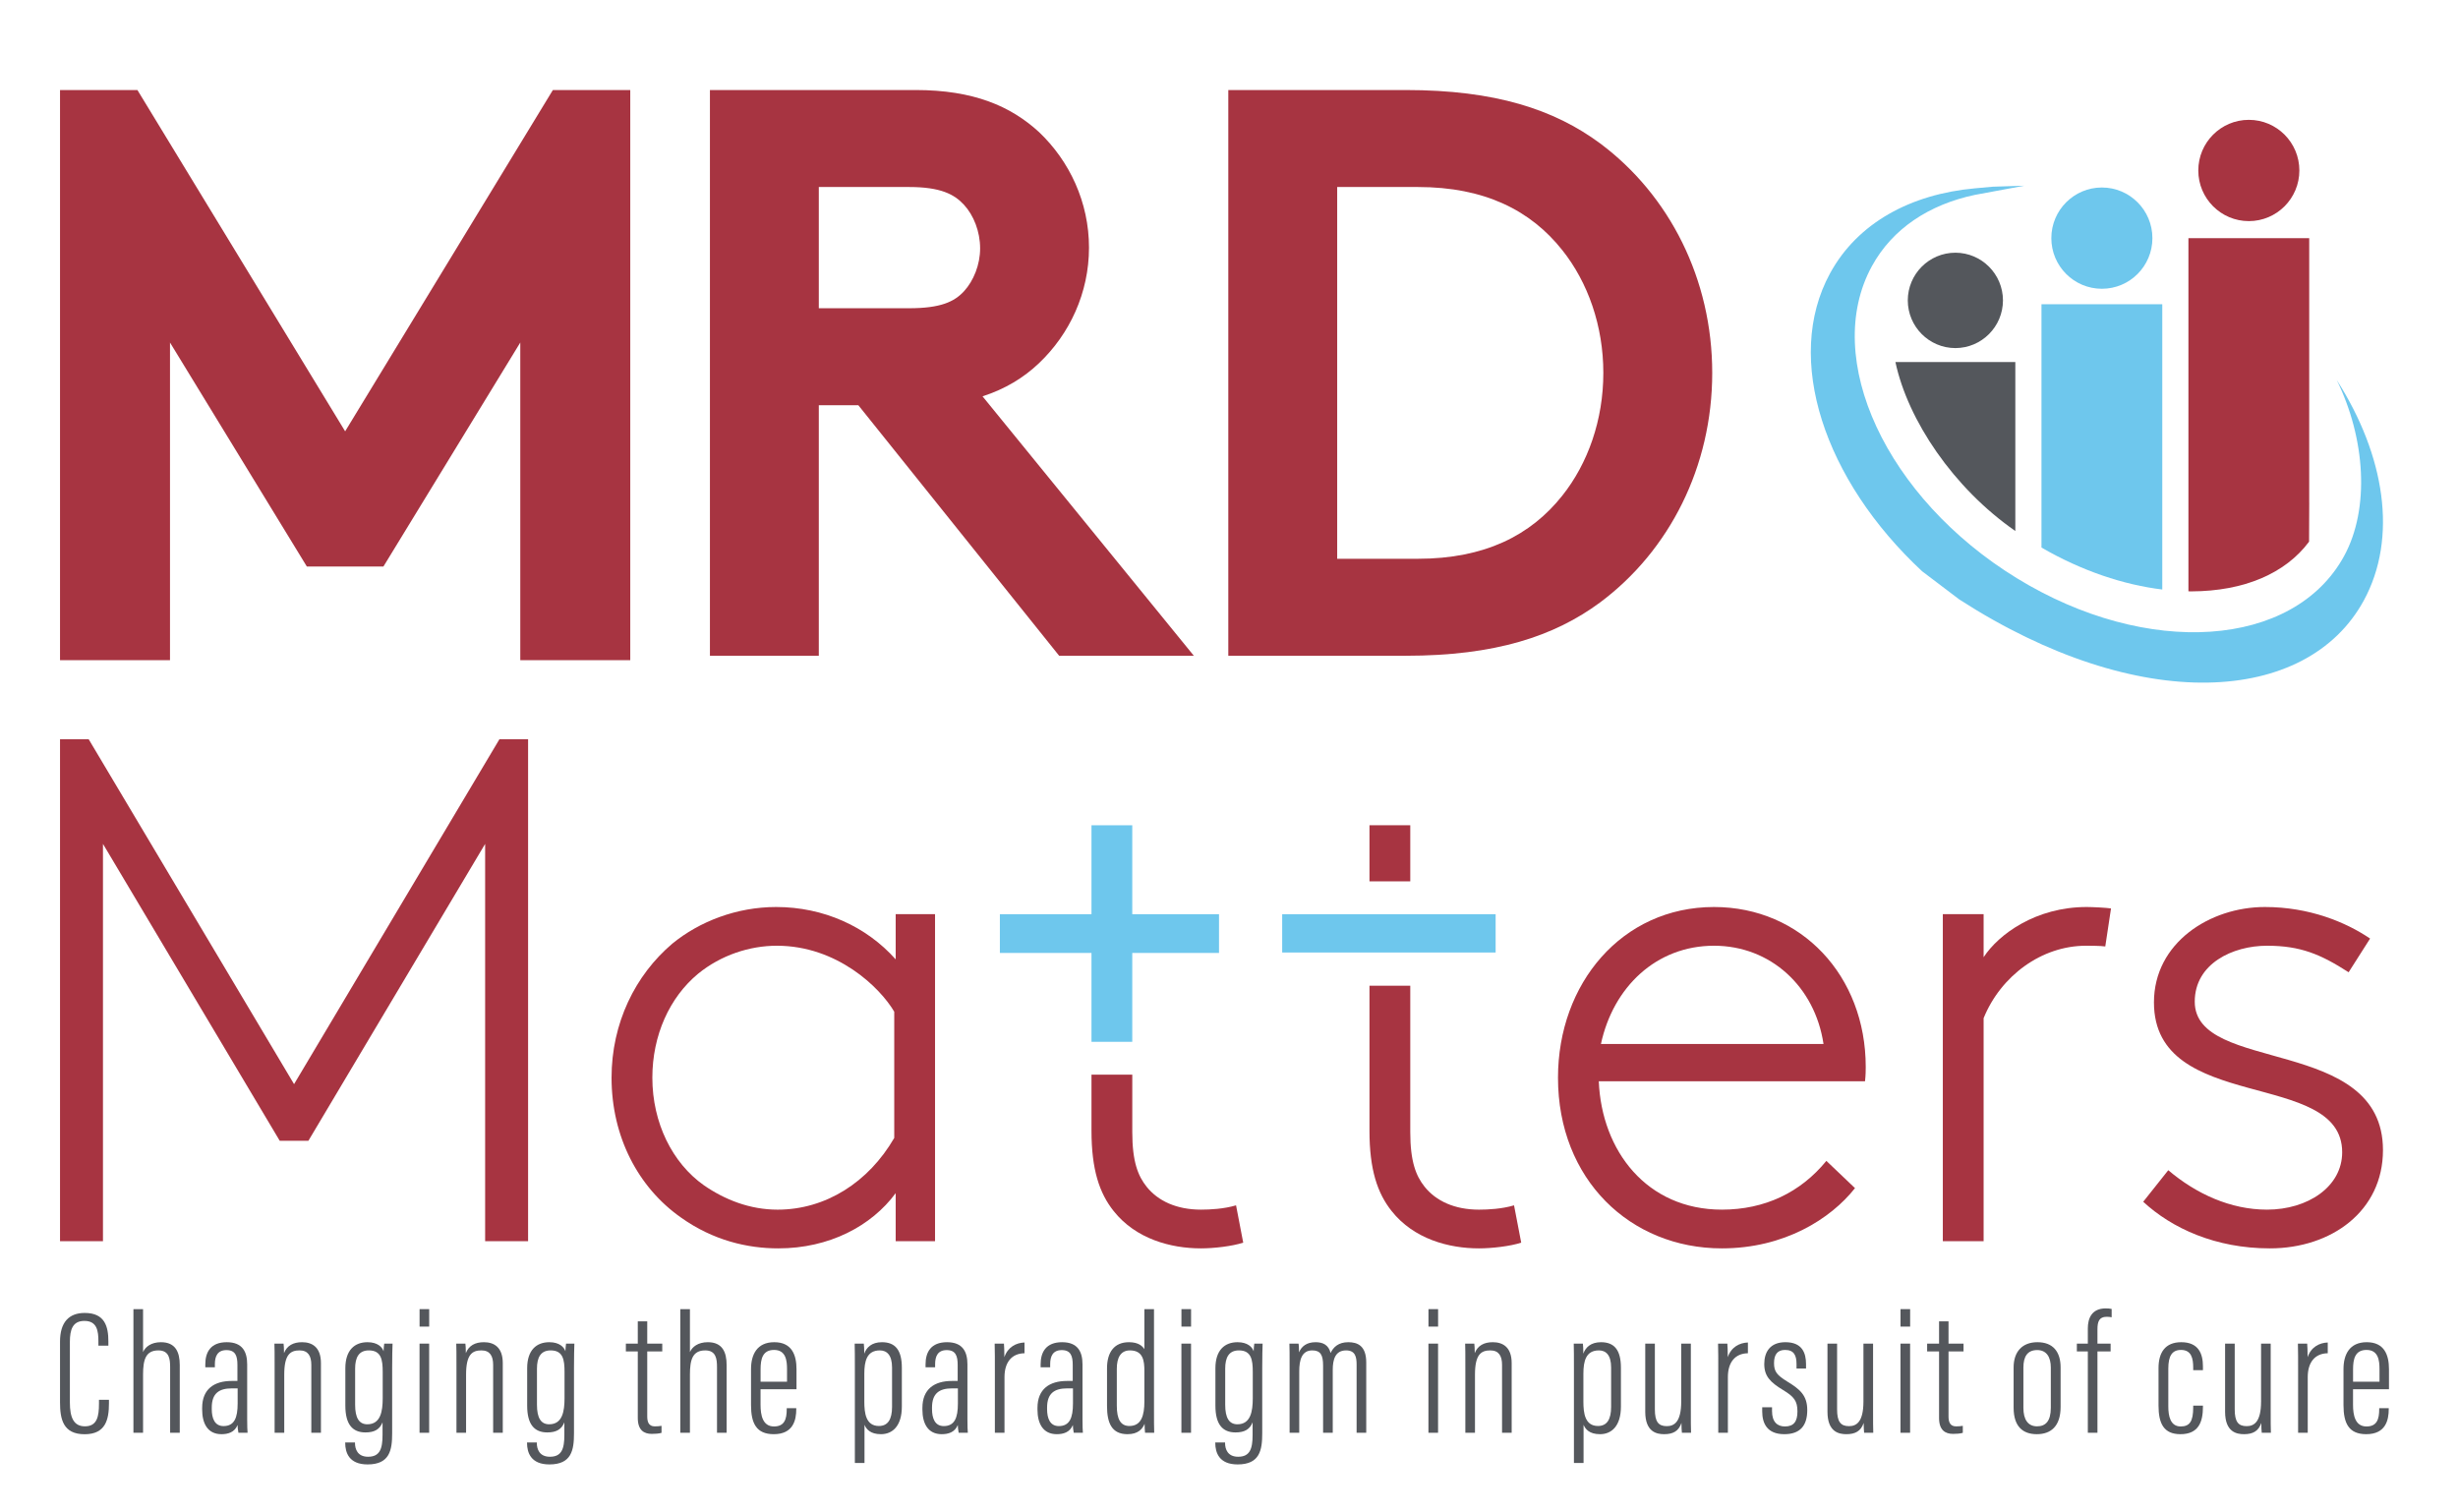 <?xml version="1.0" encoding="utf-8"?>
<svg width="221px" height="136px" viewBox="0 0 221 136" version="1.1" xmlns:xlink="http://www.w3.org/1999/xlink" xmlns="http://www.w3.org/2000/svg">
  <defs>
    <filter id="filter_1">
      <feColorMatrix in="SourceGraphic" type="matrix" values="0 0 0 0 1 0 0 0 0 1 0 0 0 0 1 0 0 0 1 0" />
    </filter>
    <path d="M0 0L43.509 0L43.509 50.871L0 50.871L0 0Z" id="path_1" />
    <path d="M0 0L51.444 0L51.444 44.684L0 44.684L0 0Z" id="path_2" />
    <path d="M0 0L29.085 0L29.085 30.696L0 30.696L0 0Z" id="path_3" />
    <path d="M0 0L13.642 0L13.642 15.62L0 15.62L0 0Z" id="path_4" />
    <path d="M0 0L13.642 0L13.642 23.617L0 23.617L0 0Z" id="path_5" />
    <path d="M0 104.159L208.857 104.159L208.857 0L0 0L0 104.159Z" id="path_6" />
    <path d="M0 14.03L209.397 14.03L209.397 0L0 0L0 14.03Z" id="path_7" />
    <clipPath id="mask_1">
      <use xlink:href="#path_1" />
    </clipPath>
    <clipPath id="mask_2">
      <use xlink:href="#path_2" />
    </clipPath>
    <clipPath id="mask_3">
      <use xlink:href="#path_3" />
    </clipPath>
    <clipPath id="mask_4">
      <use xlink:href="#path_4" />
    </clipPath>
    <clipPath id="mask_5">
      <use xlink:href="#path_5" />
    </clipPath>
    <clipPath id="mask_6">
      <use xlink:href="#path_6" />
    </clipPath>
    <clipPath id="mask_7">
      <use xlink:href="#path_7" />
    </clipPath>
  </defs>
  <g id="MRD-MATTERS-Logo">
    <g id="Group-35" transform="translate(5.397 8.095)">
      <path d="M44.312 0L25.635 30.689L6.958 0L0 0L0 51.27L9.888 51.27L9.888 22.705L22.192 42.847L29.077 42.847L41.382 22.705L41.382 51.27L51.27 51.27L51.27 0L44.312 0Z" id="Fill-1" fill="#A73441" fill-rule="evenodd" stroke="none" />
      <g id="Group-34">
        <g id="Group-4" transform="translate(58.433 0)">
          <path d="M0 0L43.509 0L43.509 50.871L0 50.871L0 0Z" id="Clip-3" fill="none" fill-rule="evenodd" stroke="none" />
          <g clip-path="url(#mask_1)">
            <path d="M17.911 19.622C20.739 19.622 21.972 19.04 22.843 18.096C23.712 17.151 24.293 15.698 24.293 14.244C24.293 12.718 23.712 11.264 22.843 10.32C21.972 9.375 20.739 8.721 17.911 8.721L9.79 8.721L9.79 19.622L17.911 19.622ZM9.79 28.342L9.79 50.871L0 50.871L0 -2.60057e-05L18.491 -2.60057e-05C23.712 -2.60057e-05 27.048 1.453 29.586 3.779C32.342 6.395 34.082 10.102 34.082 14.171C34.082 18.241 32.342 21.947 29.586 24.563C28.209 25.872 26.541 26.889 24.51 27.543L43.509 50.871L31.399 50.871L13.343 28.342L9.79 28.342Z" id="Fill-2" fill="#A73441" fill-rule="evenodd" stroke="none" />
          </g>
        </g>
        <path d="M135.062 14.389C132.234 10.828 128.1 8.721 122.082 8.721L114.83 8.721L114.83 42.15L122.082 42.15C128.1 42.15 132.234 40.043 135.062 36.482C137.382 33.575 138.76 29.651 138.76 25.436C138.76 21.221 137.382 17.296 135.062 14.389L135.062 14.389ZM120.994 2.60057e-05C129.043 2.60057e-05 134.337 1.744 138.47 4.797C144.706 9.448 148.55 17.005 148.55 25.436C148.55 33.866 144.706 41.423 138.47 46.075C134.337 49.127 129.043 50.871 120.994 50.871L105.041 50.871L105.041 2.60057e-05L120.994 2.60057e-05Z" id="Fill-5" fill="#A73441" fill-rule="evenodd" stroke="none" />
        <path d="M202.226 37.106L202.226 13.319L191.366 13.319L191.366 45.076C191.46 45.078 191.554 45.081 191.645 45.081C196.351 45.063 200.077 43.482 202.213 40.611C202.217 38.65 202.219 37.325 202.228 37.106L202.226 37.106ZM201.34 7.235C201.34 4.719 199.306 2.681 196.797 2.681C194.288 2.681 192.253 4.719 192.253 7.235C192.253 9.749 194.288 11.788 196.797 11.788C199.306 11.788 201.34 9.749 201.34 7.235L201.34 7.235Z" id="Fill-7" fill="#A73441" fill-rule="evenodd" stroke="none" />
        <path d="M178.153 19.264L178.153 41.141C181.796 43.252 185.552 44.493 189.014 44.914L189.014 19.264M183.584 17.872C186.093 17.872 188.127 15.834 188.127 13.319C188.127 10.805 186.093 8.765 183.584 8.765C181.075 8.765 179.04 10.805 179.04 13.319C179.04 15.834 181.075 17.872 183.584 17.872" id="Fill-9" fill="#6EC7ED" fill-rule="evenodd" stroke="none" />
        <path d="M165.022 24.462C166.136 29.694 170.236 35.79 175.802 39.652L175.802 24.462L165.022 24.462ZM170.411 23.205C172.774 23.2 174.686 21.283 174.691 18.916C174.686 16.549 172.774 14.632 170.411 14.628C168.048 14.632 166.137 16.549 166.133 18.916C166.137 21.283 168.048 23.2 170.411 23.205L170.411 23.205Z" id="Fill-11" fill="#54575C" fill-rule="evenodd" stroke="none" />
        <g id="Group-15" transform="translate(157.414 8.604)">
          <path d="M0 0L51.444 0L51.444 44.684L0 44.684L0 0Z" id="Clip-14" fill="none" fill-rule="evenodd" stroke="none" />
          <g clip-path="url(#mask_2)">
            <path d="M13.35 37.203C29.51 47.629 44.596 46.683 49.713 37.309C52.799 31.655 51.617 24.247 47.287 17.476C49.855 22.704 50.284 29.017 47.949 33.298C43.421 41.593 30.245 42.485 18.52 35.29C6.792 28.099 0.957 15.541 5.486 7.246C7.345 3.839 10.667 1.687 14.746 0.826L19.203 0L16.357 0.089L14.766 0.234C8.992 0.757 4.214 3.33 1.733 7.873C-2.466 15.564 1.224 26.5 10.007 34.669L13.35 37.203Z" id="Fill-13" fill="#6EC7ED" fill-rule="evenodd" stroke="none" />
          </g>
        </g>
        <path d="M21.042 89.391L2.574 58.373L0 58.373L0 103.514L3.861 103.514L3.861 67.788L19.755 94.486L22.329 94.486L38.222 67.788L38.222 103.514L42.084 103.514L42.084 58.373L39.51 58.373L21.042 89.391Z" id="Fill-16" fill="#A73441" fill-rule="evenodd" stroke="none" />
        <g id="Group-20" transform="translate(49.588 73.463)">
          <path d="M0 0L29.085 0L29.085 30.696L0 30.696L0 0Z" id="Clip-19" fill="none" fill-rule="evenodd" stroke="none" />
          <g clip-path="url(#mask_3)">
            <path d="M25.417 20.765C23.101 24.763 19.24 27.214 14.929 27.214C12.419 27.214 10.167 26.311 8.301 25.021C5.47 23.022 3.668 19.411 3.668 15.348C3.668 11.543 5.212 8.126 7.786 5.997C9.845 4.321 12.419 3.482 14.864 3.482C20.27 3.482 24.13 7.223 25.417 9.415L25.417 20.765ZM25.546 4.708C22.908 1.741 19.047 0 14.8 0C11.261 0 7.915 1.29 5.47 3.289C2.123 6.126 0 10.447 0 15.348C0 20.636 2.381 25.215 6.242 27.923C9.138 29.987 12.226 30.696 14.993 30.696C19.562 30.696 23.358 28.697 25.546 25.731L25.546 30.051L29.085 30.051L29.085 0.645L25.546 0.645L25.546 4.708Z" id="Fill-18" fill="#A73441" fill-rule="evenodd" stroke="none" />
          </g>
        </g>
        <g id="Group-23" transform="translate(92.739 88.538)">
          <path d="M0 0L13.642 0L13.642 15.62L0 15.62L0 0Z" id="Clip-22" fill="none" fill-rule="evenodd" stroke="none" />
          <g clip-path="url(#mask_4)">
            <path d="M9.845 12.138C7.658 12.138 5.984 11.364 4.955 10.075C4.183 9.107 3.668 7.818 3.668 5.174L3.668 0L0 0L0 5.045C0 8.527 0.708 10.655 1.995 12.267C3.99 14.782 7.143 15.621 9.845 15.621C11.004 15.621 12.677 15.427 13.642 15.105L12.998 11.751C11.905 12.074 10.682 12.138 9.845 12.138" id="Fill-21" fill="#A73441" fill-rule="evenodd" stroke="none" />
          </g>
        </g>
        <g id="Group-26" transform="translate(117.733 80.542)">
          <path d="M0 0L13.642 0L13.642 23.617L0 23.617L0 0Z" id="Clip-25" fill="none" fill-rule="evenodd" stroke="none" />
          <g clip-path="url(#mask_5)">
            <path d="M9.845 20.135C7.658 20.135 5.984 19.361 4.955 18.071C4.183 17.104 3.668 15.814 3.668 13.17L3.668 0L0 0L0 13.041C0 16.523 0.708 18.652 1.995 20.264C3.989 22.779 7.143 23.617 9.845 23.617C11.004 23.617 12.677 23.424 13.642 23.101L12.998 19.748C11.904 20.07 10.682 20.135 9.845 20.135" id="Fill-24" fill="#A73441" fill-rule="evenodd" stroke="none" />
          </g>
        </g>
        <path d="M0 104.159L208.857 104.159L208.857 0L0 0L0 104.159Z" id="Clip-28" fill="none" fill-rule="evenodd" stroke="none" />
        <g clip-path="url(#mask_6)">
          <path d="M117.733 71.156L121.401 71.156L121.401 66.111L117.733 66.111L117.733 71.156Z" id="Fill-27" fill="#A73441" fill-rule="evenodd" stroke="none" />
          <path d="M138.544 85.78C139.638 80.685 143.498 76.945 148.711 76.945C153.794 76.945 157.783 80.621 158.556 85.78L138.544 85.78ZM148.711 73.463C140.41 73.463 134.683 80.363 134.683 88.811C134.683 97.968 141.182 104.159 149.419 104.159C155.017 104.159 159.199 101.515 161.387 98.742L158.813 96.291C156.497 99.129 153.279 100.676 149.419 100.676C142.662 100.676 138.608 95.388 138.351 89.133L162.288 89.133C162.352 88.553 162.352 88.101 162.352 87.844C162.352 79.653 156.561 73.463 148.711 73.463L148.711 73.463Z" id="Fill-29" fill="#A73441" fill-rule="evenodd" stroke="none" />
          <path d="M172.951 77.977L172.951 74.108L169.283 74.108L169.283 103.514L172.951 103.514L172.951 83.458C174.496 79.653 178.163 76.945 182.153 76.945C182.346 76.945 183.504 76.945 183.89 77.01L184.405 73.592C184.019 73.527 182.732 73.463 182.217 73.463C177.649 73.463 174.302 75.913 172.951 77.977" id="Fill-30" fill="#A73441" fill-rule="evenodd" stroke="none" />
          <path d="M191.934 81.975C191.934 78.557 195.344 76.945 198.433 76.945C201.457 76.945 203.259 77.719 205.769 79.331L207.699 76.3C205.511 74.817 202.229 73.463 198.24 73.463C193.285 73.463 188.266 76.687 188.266 82.039C188.266 92.099 205.189 87.972 205.189 95.517C205.189 98.613 202.101 100.676 198.433 100.676C195.151 100.676 192.062 99.257 189.553 97.13L187.301 99.967C189.875 102.353 193.8 104.159 198.69 104.159C204.224 104.159 208.857 100.805 208.857 95.324C208.857 85.006 191.934 88.488 191.934 81.975" id="Fill-31" fill="#A73441" fill-rule="evenodd" stroke="none" />
          <path d="M104.206 74.112L96.406 74.109L96.406 66.113L92.739 66.113L92.739 74.109L84.502 74.109L84.502 77.592L92.739 77.592L92.739 85.588L96.406 85.588L96.406 77.592L104.205 77.592L104.206 74.112Z" id="Fill-32" fill="#6EC7ED" fill-rule="evenodd" stroke="none" />
          <path d="M109.885 77.555L129.076 77.555L129.076 74.111L109.885 74.111L109.885 77.555Z" id="Fill-33" fill="#6EC7ED" fill-rule="evenodd" stroke="none" />
        </g>
      </g>
    </g>
    <g id="Group-41" transform="translate(5.397 117.651)" filter="url(#filter_1)">
      <path d="M4.399 8.22L4.399 8.543C4.399 9.989 4.099 11.316 2.215 11.316C0.272 11.316 0 9.959 0 8.438L0 2.991C0 1.246 0.8 0.409 2.221 0.409C4.039 0.409 4.347 1.64 4.347 2.978L4.347 3.351L3.451 3.351L3.451 2.968C3.451 2.032 3.331 1.125 2.191 1.125C1.125 1.125 0.886 1.925 0.886 3.009L0.886 8.464C0.886 9.789 1.217 10.604 2.238 10.604C3.34 10.604 3.502 9.71 3.502 8.563L3.502 8.22L4.399 8.22Z" id="Fill-1" fill="#54575C" fill-rule="evenodd" stroke="none" />
      <path d="M7.466 0.066L7.466 3.93C7.662 3.465 8.189 3.04 9.074 3.04C10.383 3.04 10.765 3.929 10.765 5.094L10.765 11.184L9.9 11.184L9.9 5.278C9.9 4.555 9.818 3.777 8.844 3.777C7.704 3.777 7.466 4.609 7.466 5.953L7.466 11.184L6.6 11.184L6.6 0.066L7.466 0.066Z" id="Fill-3" fill="#54575C" fill-rule="evenodd" stroke="none" />
      <path d="M15.97 7.193L15.438 7.193C14.291 7.193 13.643 7.649 13.643 8.918L13.643 9.058C13.643 9.881 13.902 10.582 14.699 10.582C15.676 10.582 15.97 9.835 15.97 8.551L15.97 7.193ZM16.827 9.977C16.827 10.554 16.842 10.996 16.863 11.184L16.04 11.184C15.99 10.96 15.964 10.639 15.961 10.488C15.688 11.153 15.092 11.311 14.517 11.311C13.27 11.311 12.779 10.347 12.779 9.09L12.779 8.947C12.779 7.248 13.864 6.524 15.435 6.524L15.95 6.524L15.95 5.082C15.95 4.286 15.775 3.751 14.967 3.751C14.161 3.751 13.922 4.302 13.922 5.021L13.922 5.293L13.062 5.293L13.062 5.026C13.062 3.936 13.544 3.04 14.993 3.04C16.426 3.04 16.827 3.929 16.827 5.032L16.827 9.977Z" id="Fill-5" fill="#54575C" fill-rule="evenodd" stroke="none" />
      <path d="M19.294 5.585C19.294 3.99 19.294 3.587 19.276 3.167L20.098 3.167C20.119 3.345 20.139 3.599 20.139 4.02C20.404 3.347 20.97 3.04 21.76 3.04C22.656 3.04 23.459 3.476 23.459 4.92L23.459 11.184L22.594 11.184L22.594 5.08C22.594 4.267 22.296 3.777 21.541 3.777C20.715 3.777 20.16 4.133 20.16 5.953L20.16 11.184L19.294 11.184L19.294 5.585Z" id="Fill-7" fill="#54575C" fill-rule="evenodd" stroke="none" />
      <path d="M26.533 5.417L26.533 8.667C26.533 9.849 26.89 10.421 27.633 10.421C28.829 10.421 29.012 9.239 29.012 8.091L29.012 5.71C29.012 4.618 28.882 3.777 27.766 3.777C26.866 3.777 26.533 4.411 26.533 5.417L26.533 5.417ZM29.862 11.217C29.862 12.736 29.653 14.03 27.649 14.03C25.982 14.03 25.641 12.959 25.641 12.101L25.641 12.056L26.521 12.056L26.521 12.115C26.521 12.638 26.74 13.34 27.695 13.34C28.743 13.34 28.997 12.645 28.997 11.388L28.997 10.246C28.753 10.864 28.285 11.153 27.466 11.153C26.297 11.153 25.653 10.432 25.653 8.741L25.653 5.385C25.653 3.748 26.489 3.04 27.646 3.04C28.543 3.04 28.976 3.478 29.09 3.86C29.09 3.645 29.128 3.362 29.149 3.167L29.898 3.167C29.88 3.573 29.862 4.335 29.862 5.353L29.862 11.217Z" id="Fill-9" fill="#54575C" fill-rule="evenodd" stroke="none" />
      <path d="M0 14.03L209.397 14.03L209.397 0L0 0L0 14.03Z" id="Clip-12" fill="none" fill-rule="evenodd" stroke="none" />
      <g clip-path="url(#mask_7)">
        <path d="M32.327 1.637L33.192 1.637L33.192 0.066L32.327 0.066L32.327 1.637ZM32.324 11.184L33.189 11.184L33.189 3.167L32.324 3.167L32.324 11.184Z" id="Fill-11" fill="#54575C" fill-rule="evenodd" stroke="none" />
        <path d="M35.643 5.585C35.643 3.99 35.643 3.587 35.625 3.167L36.447 3.167C36.467 3.345 36.488 3.599 36.488 4.02C36.752 3.347 37.318 3.04 38.109 3.04C39.004 3.04 39.808 3.476 39.808 4.92L39.808 11.184L38.942 11.184L38.942 5.08C38.942 4.267 38.645 3.777 37.889 3.777C37.064 3.777 36.508 4.133 36.508 5.953L36.508 11.184L35.643 11.184L35.643 5.585Z" id="Fill-13" fill="#54575C" fill-rule="evenodd" stroke="none" />
        <path d="M42.882 5.417L42.882 8.667C42.882 9.849 43.239 10.421 43.982 10.421C45.177 10.421 45.36 9.239 45.36 8.091L45.36 5.71C45.36 4.618 45.23 3.777 44.115 3.777C43.214 3.777 42.882 4.411 42.882 5.417L42.882 5.417ZM46.211 11.217C46.211 12.736 46.002 14.03 43.997 14.03C42.33 14.03 41.989 12.959 41.989 12.101L41.989 12.056L42.87 12.056L42.87 12.115C42.87 12.638 43.089 13.34 44.044 13.34C45.091 13.34 45.345 12.645 45.345 11.388L45.345 10.246C45.101 10.864 44.633 11.153 43.815 11.153C42.645 11.153 42.001 10.432 42.001 8.741L42.001 5.385C42.001 3.748 42.837 3.04 43.994 3.04C44.891 3.04 45.324 3.478 45.439 3.86C45.439 3.645 45.477 3.362 45.497 3.167L46.246 3.167C46.229 3.573 46.211 4.335 46.211 5.353L46.211 11.217Z" id="Fill-14" fill="#54575C" fill-rule="evenodd" stroke="none" />
        <path d="M50.875 3.167L51.947 3.167L51.947 1.165L52.797 1.165L52.797 3.167L54.147 3.167L54.147 3.872L52.797 3.872L52.797 9.711C52.797 10.148 52.895 10.608 53.472 10.608C53.645 10.608 53.934 10.592 54.082 10.56L54.082 11.19C53.838 11.266 53.48 11.284 53.201 11.284C52.517 11.284 51.947 10.963 51.947 9.856L51.947 3.872L50.875 3.872L50.875 3.167Z" id="Fill-15" fill="#54575C" fill-rule="evenodd" stroke="none" />
        <path d="M56.635 0.066L56.635 3.93C56.831 3.465 57.358 3.04 58.243 3.04C59.552 3.04 59.934 3.929 59.934 5.094L59.934 11.184L59.069 11.184L59.069 5.278C59.069 4.555 58.987 3.777 58.013 3.777C56.873 3.777 56.635 4.609 56.635 5.953L56.635 11.184L55.769 11.184L55.769 0.066L56.635 0.066Z" id="Fill-16" fill="#54575C" fill-rule="evenodd" stroke="none" />
        <path d="M65.365 6.591L65.365 5.46C65.365 4.709 65.272 3.735 64.2 3.735C63.169 3.735 62.988 4.546 62.988 5.473L62.988 6.591L65.365 6.591ZM62.985 7.268L62.985 8.674C62.985 9.598 63.173 10.616 64.194 10.616C65.135 10.616 65.339 9.963 65.339 9.06L65.339 8.974L66.196 8.974L66.196 9.046C66.196 10.038 65.928 11.311 64.173 11.311C62.609 11.311 62.128 10.332 62.128 8.699L62.128 5.457C62.128 4.158 62.661 3.04 64.215 3.04C65.798 3.04 66.217 4.181 66.217 5.468L66.217 7.268L62.985 7.268Z" id="Fill-17" fill="#54575C" fill-rule="evenodd" stroke="none" />
        <path d="M74.808 8.855L74.808 5.318C74.808 4.178 74.327 3.777 73.711 3.777C72.535 3.777 72.315 4.749 72.315 5.874L72.315 8.388C72.315 9.401 72.447 10.574 73.626 10.574C74.442 10.574 74.808 9.968 74.808 8.855M72.33 10.466L72.33 13.902L71.464 13.902L71.464 5.487C71.464 4.386 71.464 3.688 71.447 3.167L72.268 3.167C72.289 3.351 72.309 3.639 72.309 4.071C72.503 3.518 72.97 3.04 73.9 3.04C75.1 3.04 75.689 3.748 75.689 5.343L75.689 8.825C75.689 10.552 74.87 11.311 73.807 11.311C72.84 11.311 72.488 10.845 72.33 10.466" id="Fill-18" fill="#54575C" fill-rule="evenodd" stroke="none" />
        <path d="M80.728 7.193L80.197 7.193C79.049 7.193 78.401 7.649 78.401 8.918L78.401 9.058C78.401 9.881 78.66 10.582 79.457 10.582C80.434 10.582 80.728 9.835 80.728 8.551L80.728 7.193ZM81.585 9.977C81.585 10.554 81.6 10.996 81.621 11.184L80.798 11.184C80.748 10.96 80.722 10.639 80.719 10.488C80.446 11.153 79.85 11.311 79.275 11.311C78.028 11.311 77.537 10.347 77.537 9.09L77.537 8.947C77.537 7.248 78.622 6.524 80.193 6.524L80.708 6.524L80.708 5.082C80.708 4.286 80.533 3.751 79.725 3.751C78.919 3.751 78.68 4.302 78.68 5.021L78.68 5.293L77.82 5.293L77.82 5.026C77.82 3.936 78.302 3.04 79.751 3.04C81.184 3.04 81.585 3.929 81.585 5.032L81.585 9.977Z" id="Fill-19" fill="#54575C" fill-rule="evenodd" stroke="none" />
        <path d="M84.052 5.904C84.052 4.638 84.055 3.802 84.034 3.167L84.868 3.167C84.886 3.418 84.906 3.773 84.906 4.387C85.218 3.468 85.971 3.093 86.717 3.066L86.717 4.034C85.56 4.048 84.918 4.86 84.918 6.171L84.918 11.184L84.052 11.184L84.052 5.904Z" id="Fill-20" fill="#54575C" fill-rule="evenodd" stroke="none" />
        <path d="M91.074 7.193L90.542 7.193C89.395 7.193 88.747 7.649 88.747 8.918L88.747 9.058C88.747 9.881 89.006 10.582 89.802 10.582C90.779 10.582 91.074 9.835 91.074 8.551L91.074 7.193ZM91.931 9.977C91.931 10.554 91.946 10.996 91.966 11.184L91.144 11.184C91.094 10.96 91.068 10.639 91.065 10.488C90.791 11.153 90.196 11.311 89.621 11.311C88.374 11.311 87.883 10.347 87.883 9.09L87.883 8.947C87.883 7.248 88.968 6.524 90.539 6.524L91.053 6.524L91.053 5.082C91.053 4.286 90.879 3.751 90.071 3.751C89.265 3.751 89.025 4.302 89.025 5.021L89.025 5.293L88.166 5.293L88.166 5.026C88.166 3.936 88.648 3.04 90.097 3.04C91.53 3.04 91.931 3.929 91.931 5.032L91.931 9.977Z" id="Fill-21" fill="#54575C" fill-rule="evenodd" stroke="none" />
        <path d="M95.016 5.428L95.016 8.744C95.016 9.965 95.356 10.574 96.149 10.574C97.223 10.574 97.495 9.618 97.495 8.378L97.495 5.623C97.495 4.731 97.392 3.777 96.196 3.777C95.374 3.777 95.016 4.416 95.016 5.428L95.016 5.428ZM98.36 0.066L98.36 9.23C98.36 9.993 98.36 10.724 98.378 11.184L97.556 11.184C97.536 11.068 97.515 10.622 97.515 10.377C97.319 10.851 96.922 11.311 95.98 11.311C94.555 11.311 94.136 10.301 94.136 8.772L94.136 5.383C94.136 3.949 94.781 3.04 96.106 3.04C96.983 3.04 97.334 3.408 97.495 3.667L97.495 0.066L98.36 0.066Z" id="Fill-22" fill="#54575C" fill-rule="evenodd" stroke="none" />
        <path d="M100.827 1.637L101.693 1.637L101.693 0.066L100.827 0.066L100.827 1.637ZM100.824 11.184L101.69 11.184L101.69 3.167L100.824 3.167L100.824 11.184Z" id="Fill-23" fill="#54575C" fill-rule="evenodd" stroke="none" />
        <path d="M104.762 5.417L104.762 8.667C104.762 9.849 105.119 10.421 105.862 10.421C107.057 10.421 107.24 9.239 107.24 8.091L107.24 5.71C107.24 4.618 107.11 3.777 105.995 3.777C105.094 3.777 104.762 4.411 104.762 5.417L104.762 5.417ZM108.091 11.217C108.091 12.736 107.882 14.03 105.877 14.03C104.21 14.03 103.869 12.959 103.869 12.101L103.869 12.056L104.75 12.056L104.75 12.115C104.75 12.638 104.969 13.34 105.924 13.34C106.971 13.34 107.225 12.645 107.225 11.388L107.225 10.246C106.981 10.864 106.514 11.153 105.695 11.153C104.525 11.153 103.881 10.432 103.881 8.741L103.881 5.385C103.881 3.748 104.717 3.04 105.874 3.04C106.771 3.04 107.204 3.478 107.319 3.86C107.319 3.645 107.357 3.362 107.377 3.167L108.126 3.167C108.109 3.573 108.091 4.335 108.091 5.353L108.091 11.217Z" id="Fill-24" fill="#54575C" fill-rule="evenodd" stroke="none" />
        <path d="M110.552 5.466C110.552 4.111 110.552 3.574 110.534 3.167L111.356 3.167C111.395 3.395 111.395 3.691 111.397 3.951C111.629 3.407 112.09 3.04 112.888 3.04C113.544 3.04 114.053 3.276 114.238 4.01C114.484 3.483 114.946 3.04 115.828 3.04C116.63 3.04 117.442 3.33 117.442 4.862L117.442 11.184L116.576 11.184L116.576 5.047C116.576 4.369 116.459 3.777 115.63 3.777C114.647 3.777 114.431 4.614 114.431 5.531L114.431 11.184L113.563 11.184L113.563 5.132C113.563 4.174 113.316 3.777 112.586 3.777C111.645 3.777 111.418 4.641 111.418 5.657L111.418 11.184L110.552 11.184L110.552 5.466Z" id="Fill-25" fill="#54575C" fill-rule="evenodd" stroke="none" />
        <path d="M123.037 1.637L123.903 1.637L123.903 0.066L123.037 0.066L123.037 1.637ZM123.034 11.184L123.9 11.184L123.9 3.167L123.034 3.167L123.034 11.184Z" id="Fill-26" fill="#54575C" fill-rule="evenodd" stroke="none" />
        <path d="M126.353 5.585C126.353 3.99 126.353 3.587 126.336 3.167L127.158 3.167C127.178 3.345 127.199 3.599 127.199 4.02C127.463 3.347 128.029 3.04 128.819 3.04C129.715 3.04 130.518 3.476 130.518 4.92L130.518 11.184L129.653 11.184L129.653 5.08C129.653 4.267 129.356 3.777 128.6 3.777C127.775 3.777 127.219 4.133 127.219 5.953L127.219 11.184L126.353 11.184L126.353 5.585Z" id="Fill-27" fill="#54575C" fill-rule="evenodd" stroke="none" />
        <path d="M139.46 8.855L139.46 5.318C139.46 4.178 138.979 3.777 138.363 3.777C137.187 3.777 136.967 4.749 136.967 5.874L136.967 8.388C136.967 9.401 137.099 10.574 138.278 10.574C139.094 10.574 139.46 9.968 139.46 8.855M136.982 10.466L136.982 13.902L136.116 13.902L136.116 5.487C136.116 4.386 136.116 3.688 136.099 3.167L136.921 3.167C136.941 3.351 136.962 3.639 136.962 4.071C137.155 3.518 137.623 3.04 138.553 3.04C139.753 3.04 140.341 3.748 140.341 5.343L140.341 8.825C140.341 10.552 139.522 11.311 138.459 11.311C137.493 11.311 137.14 10.845 136.982 10.466" id="Fill-28" fill="#54575C" fill-rule="evenodd" stroke="none" />
        <path d="M146.628 9.143C146.628 10.08 146.628 10.832 146.646 11.184L145.824 11.184C145.804 11.049 145.783 10.626 145.783 10.299C145.537 11.042 145.017 11.311 144.231 11.311C143.57 11.311 142.528 11.127 142.528 9.292L142.528 3.167L143.393 3.167L143.393 9.084C143.393 10.186 143.712 10.588 144.461 10.588C145.118 10.588 145.763 10.24 145.763 8.363L145.763 3.167L146.628 3.167L146.628 9.143Z" id="Fill-29" fill="#54575C" fill-rule="evenodd" stroke="none" />
        <path d="M149.093 5.904C149.093 4.638 149.096 3.802 149.075 3.167L149.909 3.167C149.927 3.418 149.947 3.773 149.947 4.387C150.258 3.468 151.011 3.093 151.758 3.066L151.758 4.034C150.601 4.048 149.958 4.86 149.958 6.171L149.958 11.184L149.093 11.184L149.093 5.904Z" id="Fill-30" fill="#54575C" fill-rule="evenodd" stroke="none" />
        <path d="M153.927 8.89L153.927 9.232C153.927 10.21 154.404 10.616 155.087 10.616C155.899 10.616 156.212 10.15 156.212 9.268C156.212 8.311 155.893 7.932 154.926 7.345C153.758 6.639 153.229 6.087 153.229 4.999C153.229 3.937 153.742 3.04 155.129 3.04C156.627 3.04 156.984 3.991 156.984 5.009L156.984 5.408L156.129 5.408L156.129 5.002C156.129 4.233 155.903 3.735 155.102 3.735C154.399 3.735 154.107 4.166 154.107 4.923C154.107 5.671 154.355 5.996 155.3 6.579C156.429 7.267 157.095 7.817 157.095 9.144C157.095 10.539 156.459 11.311 155.034 11.311C153.476 11.311 153.044 10.331 153.044 9.256L153.044 8.89L153.927 8.89Z" id="Fill-31" fill="#54575C" fill-rule="evenodd" stroke="none" />
        <path d="M163.012 9.143C163.012 10.08 163.012 10.832 163.029 11.184L162.207 11.184C162.187 11.049 162.167 10.626 162.167 10.299C161.92 11.042 161.4 11.311 160.614 11.311C159.954 11.311 158.912 11.127 158.912 9.292L158.912 3.167L159.777 3.167L159.777 9.084C159.777 10.186 160.096 10.588 160.845 10.588C161.502 10.588 162.146 10.24 162.146 8.363L162.146 3.167L163.012 3.167L163.012 9.143Z" id="Fill-32" fill="#54575C" fill-rule="evenodd" stroke="none" />
        <path d="M165.479 1.637L166.345 1.637L166.345 0.066L165.479 0.066L165.479 1.637ZM165.476 11.184L166.342 11.184L166.342 3.167L165.476 3.167L165.476 11.184Z" id="Fill-33" fill="#54575C" fill-rule="evenodd" stroke="none" />
        <path d="M167.873 3.167L168.945 3.167L168.945 1.165L169.796 1.165L169.796 3.167L171.145 3.167L171.145 3.872L169.796 3.872L169.796 9.711C169.796 10.148 169.893 10.608 170.47 10.608C170.644 10.608 170.933 10.592 171.08 10.56L171.08 11.19C170.837 11.266 170.478 11.284 170.2 11.284C169.515 11.284 168.945 10.963 168.945 9.856L168.945 3.872L167.873 3.872L167.873 3.167Z" id="Fill-34" fill="#54575C" fill-rule="evenodd" stroke="none" />
        <path d="M176.528 5.318L176.528 8.948C176.528 9.981 176.93 10.604 177.756 10.604C178.516 10.604 178.992 10.152 178.992 8.943L178.992 5.315C178.992 4.405 178.626 3.747 177.768 3.747C176.894 3.747 176.528 4.325 176.528 5.318M179.873 5.309L179.873 8.857C179.873 10.612 178.987 11.311 177.735 11.311C176.501 11.311 175.648 10.647 175.648 8.924L175.648 5.31C175.648 3.903 176.416 3.04 177.788 3.04C179.201 3.04 179.873 3.91 179.873 5.309" id="Fill-35" fill="#54575C" fill-rule="evenodd" stroke="none" />
        <path d="M182.321 11.184L182.321 3.872L181.334 3.872L181.334 3.167L182.321 3.167L182.321 1.795C182.321 0.91 182.661 -5.21904e-05 183.931 -5.21904e-05C184.11 -5.21904e-05 184.345 0.016 184.463 0.05L184.463 0.798C184.306 0.769 184.177 0.755 184.011 0.755C183.328 0.755 183.186 1.211 183.186 1.871L183.186 3.167L184.37 3.167L184.37 3.872L183.186 3.872L183.186 11.184L182.321 11.184Z" id="Fill-36" fill="#54575C" fill-rule="evenodd" stroke="none" />
        <path d="M192.67 8.744L192.67 8.855C192.67 10.195 192.29 11.311 190.647 11.311C189.137 11.311 188.677 10.337 188.677 8.737L188.677 5.368C188.677 3.976 189.272 3.04 190.72 3.04C192.283 3.04 192.67 4.087 192.67 5.212L192.67 5.554L191.795 5.554L191.795 5.322C191.795 4.516 191.645 3.735 190.7 3.735C189.894 3.735 189.557 4.272 189.557 5.415L189.557 8.828C189.557 9.675 189.737 10.616 190.67 10.616C191.469 10.616 191.795 10.175 191.795 8.906L191.795 8.744L192.67 8.744Z" id="Fill-37" fill="#54575C" fill-rule="evenodd" stroke="none" />
        <path d="M198.762 9.143C198.762 10.08 198.762 10.832 198.78 11.184L197.958 11.184C197.938 11.049 197.917 10.626 197.917 10.299C197.671 11.042 197.151 11.311 196.365 11.311C195.704 11.311 194.662 11.127 194.662 9.292L194.662 3.167L195.528 3.167L195.528 9.084C195.528 10.186 195.846 10.588 196.595 10.588C197.252 10.588 197.897 10.24 197.897 8.363L197.897 3.167L198.762 3.167L198.762 9.143Z" id="Fill-38" fill="#54575C" fill-rule="evenodd" stroke="none" />
        <path d="M201.227 5.904C201.227 4.638 201.23 3.802 201.209 3.167L202.043 3.167C202.061 3.418 202.081 3.773 202.081 4.387C202.393 3.468 203.145 3.093 203.892 3.066L203.892 4.034C202.734 4.048 202.093 4.86 202.093 6.171L202.093 11.184L201.227 11.184L201.227 5.904Z" id="Fill-39" fill="#54575C" fill-rule="evenodd" stroke="none" />
        <path d="M208.545 6.591L208.545 5.46C208.545 4.709 208.452 3.735 207.38 3.735C206.349 3.735 206.168 4.546 206.168 5.473L206.168 6.591L208.545 6.591ZM206.165 7.268L206.165 8.674C206.165 9.598 206.353 10.616 207.375 10.616C208.315 10.616 208.519 9.963 208.519 9.06L208.519 8.974L209.376 8.974L209.376 9.046C209.376 10.038 209.108 11.311 207.353 11.311C205.789 11.311 205.308 10.332 205.308 8.699L205.308 5.457C205.308 4.158 205.842 3.04 207.395 3.04C208.978 3.04 209.397 4.181 209.397 5.468L209.397 7.268L206.165 7.268Z" id="Fill-40" fill="#54575C" fill-rule="evenodd" stroke="none" />
      </g>
    </g>
  </g>
</svg>